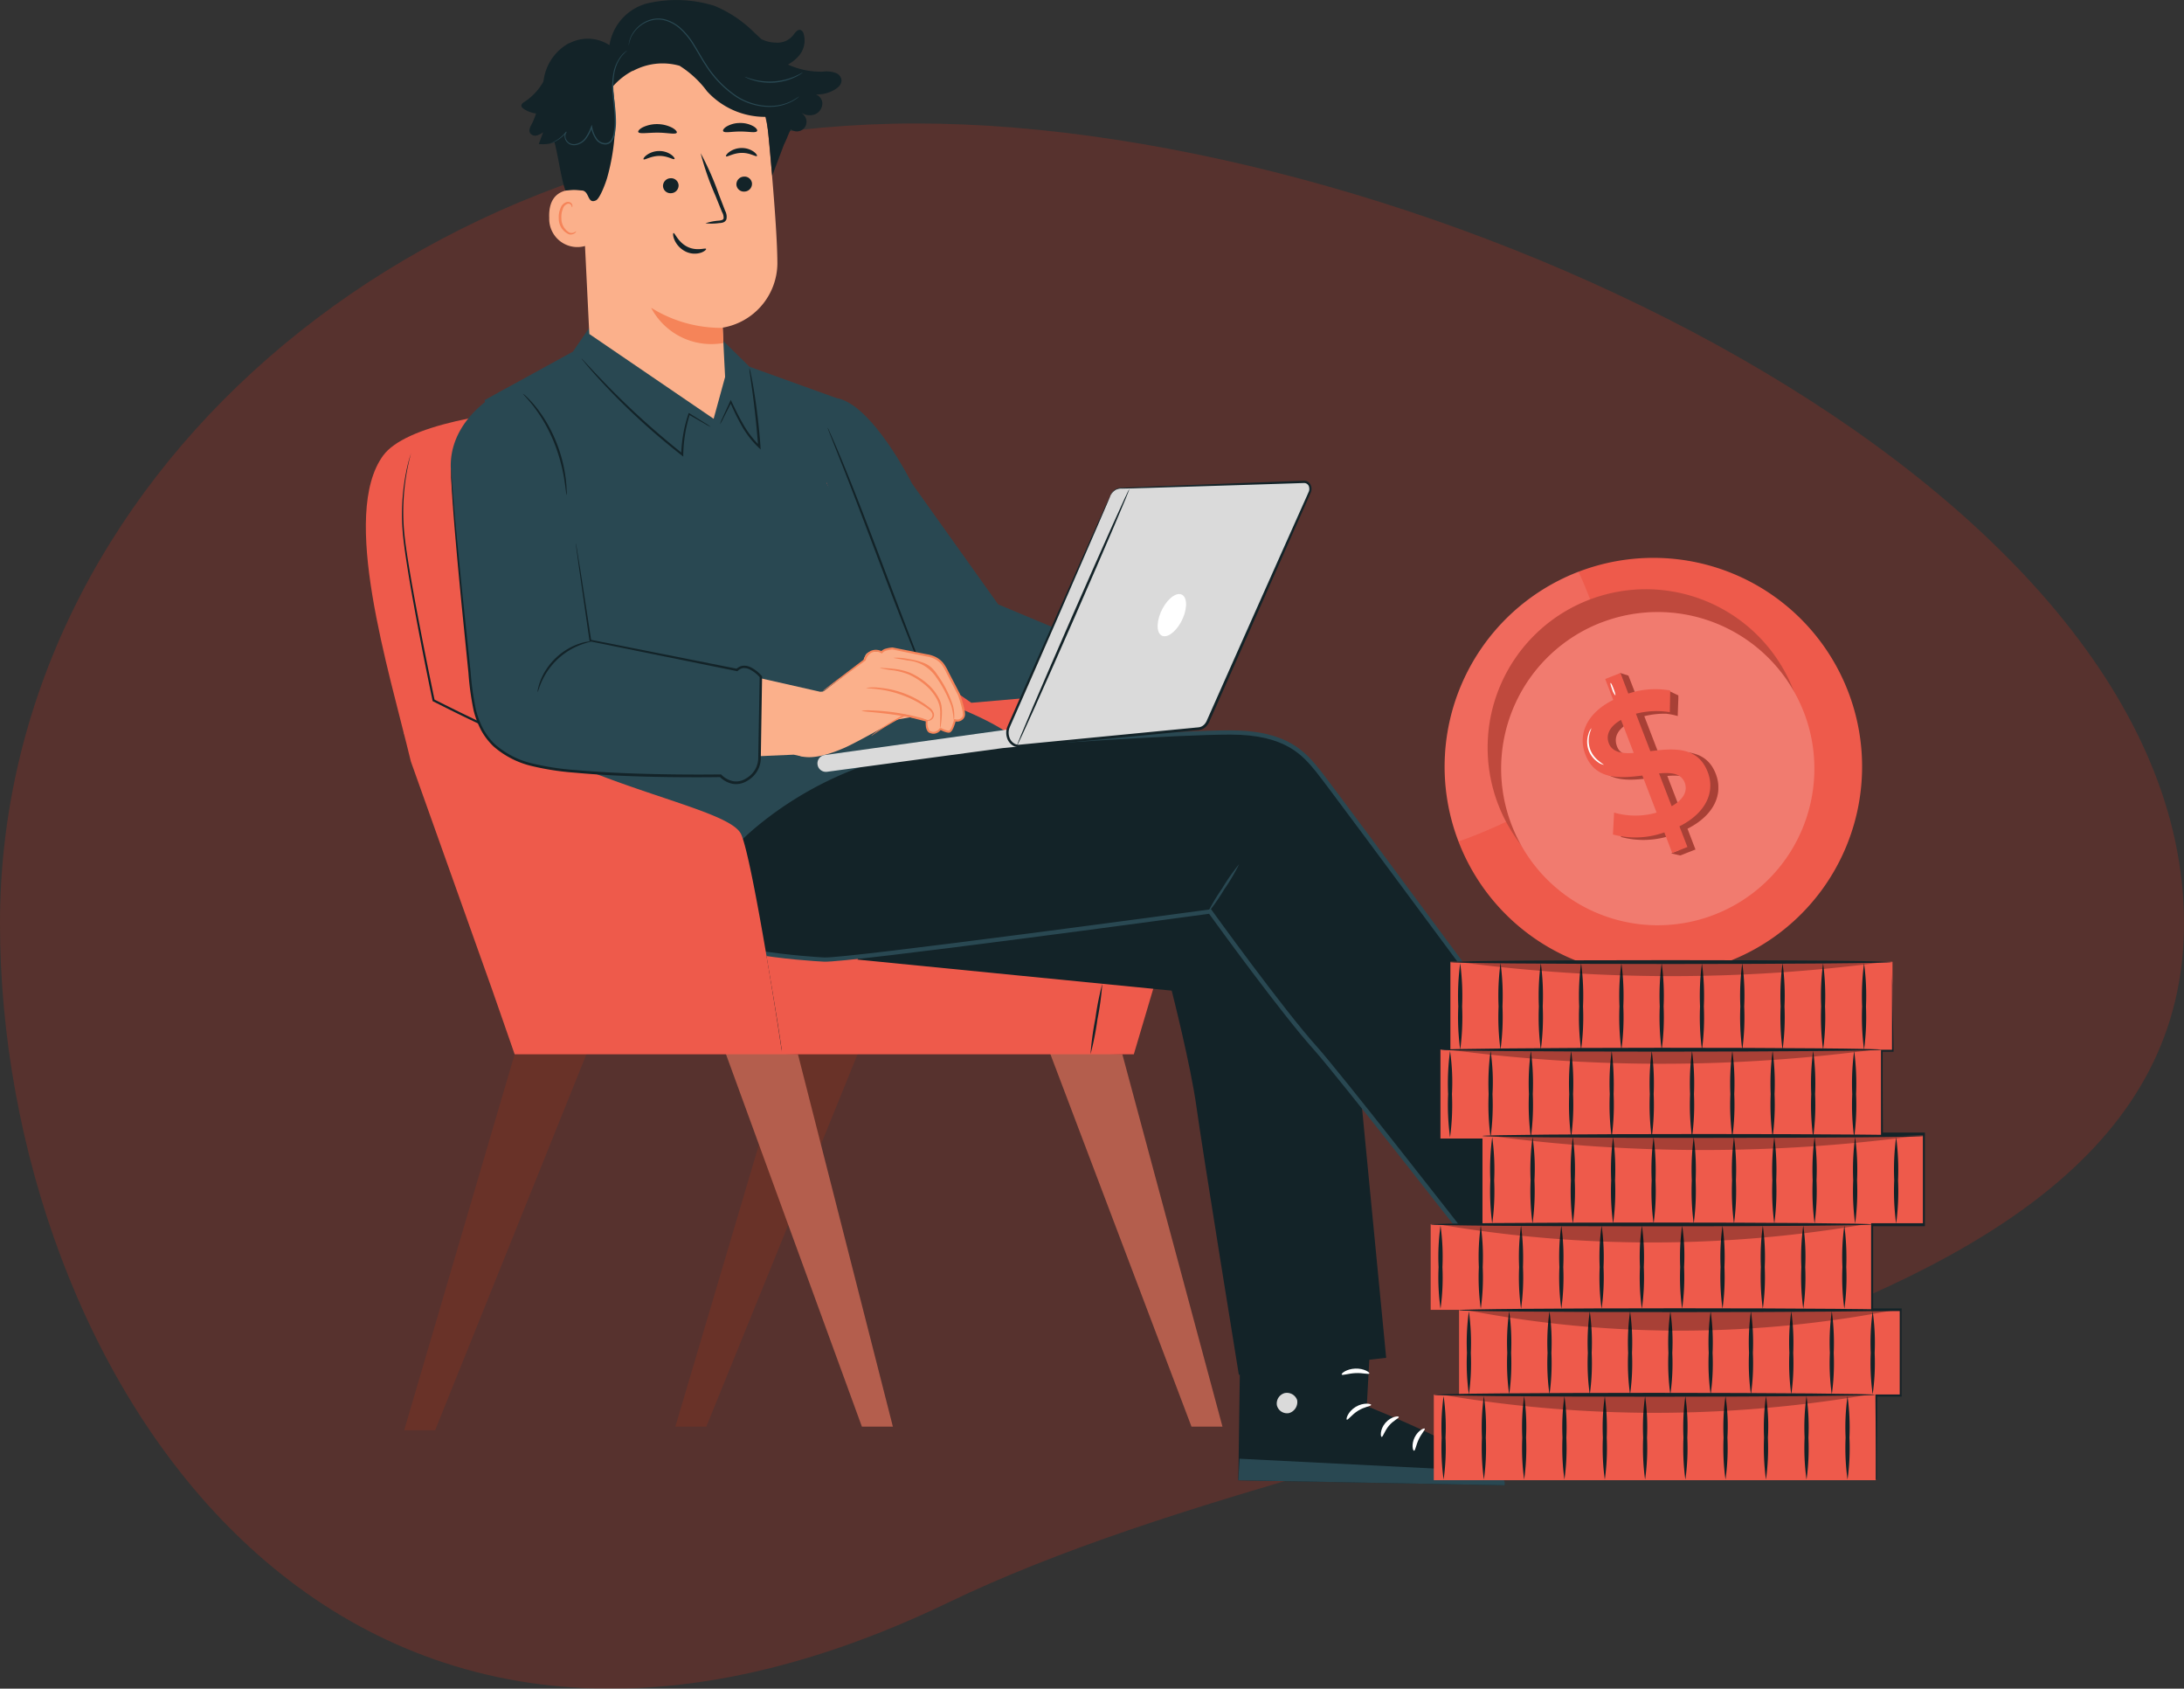 <svg xmlns="http://www.w3.org/2000/svg" xmlns:xlink="http://www.w3.org/1999/xlink" id="Vector_Smart_Object" data-name="Vector Smart Object" width="141" height="109" viewBox="0 0 141 109"><rect x="0" y="0" width="141" height="109" fill="#333333" stroke="none"/><defs><clipPath id="clip-path"><rect id="Rectangle_814" data-name="Rectangle 814" width="141" height="109" fill="none"></rect></clipPath><clipPath id="clip-path-3"><rect id="Rectangle_795" data-name="Rectangle 795" width="141" height="101.031" transform="translate(0 7.969)" fill="none"></rect></clipPath><clipPath id="clip-path-5"><rect id="Rectangle_797" data-name="Rectangle 797" width="10.789" height="17.414" transform="translate(93.27 36.9)" fill="none"></rect></clipPath><clipPath id="clip-path-6"><rect id="Rectangle_798" data-name="Rectangle 798" width="20.451" height="20.442" transform="translate(96.038 38.031)" fill="none"></rect></clipPath><clipPath id="clip-path-7"><rect id="Rectangle_799" data-name="Rectangle 799" width="20.229" height="20.22" transform="translate(96.911 39.5)" fill="none"></rect></clipPath><clipPath id="clip-path-8"><rect id="Rectangle_800" data-name="Rectangle 800" width="8.24" height="11.78" transform="translate(102.696 43.437)" fill="none"></rect></clipPath><clipPath id="clip-path-9"><rect id="Rectangle_802" data-name="Rectangle 802" width="27.626" height="0.92" transform="translate(94.094 62.087)" fill="none"></rect></clipPath><clipPath id="clip-path-10"><rect id="Rectangle_804" data-name="Rectangle 804" width="27.63" height="0.92" transform="translate(93.452 67.744)" fill="none"></rect></clipPath><clipPath id="clip-path-11"><rect id="Rectangle_806" data-name="Rectangle 806" width="27.63" height="0.92" transform="translate(96.162 73.311)" fill="none"></rect></clipPath><clipPath id="clip-path-12"><rect id="Rectangle_808" data-name="Rectangle 808" width="27.63" height="1.176" transform="translate(92.819 79.022)" fill="none"></rect></clipPath><clipPath id="clip-path-13"><rect id="Rectangle_810" data-name="Rectangle 810" width="27.626" height="1.332" transform="translate(94.654 84.559)" fill="none"></rect></clipPath><clipPath id="clip-path-14"><rect id="Rectangle_812" data-name="Rectangle 812" width="27.63" height="1.177" transform="translate(93.043 90.018)" fill="none"></rect></clipPath></defs><g id="Group_1031" data-name="Group 1031"><g id="Group_1030" data-name="Group 1030" clip-path="url(#clip-path)"><g id="Group_997" data-name="Group 997"><g id="Group_996" data-name="Group 996" clip-path="url(#clip-path)"><g id="Group_995" data-name="Group 995" opacity="0.2"><g id="Group_994" data-name="Group 994"><g id="Group_993" data-name="Group 993" clip-path="url(#clip-path-3)"><path id="Path_3456" data-name="Path 3456" d="M0,59.609C0,31.09,26.483,7.97,59.151,7.97S141,31.09,141,59.609,89.818,89.665,61.214,103.442C21.322,122.657,0,88.129,0,59.609" fill="#e82e17"></path></g></g></g></g></g><path id="Path_3457" data-name="Path 3457" d="M33.226,68.047,26.093,92.319h2l9.835-24.442Z" fill="#693228"></path><path id="Path_3458" data-name="Path 3458" d="M50.728,68.047,43.6,92.088h2l9.835-24.211Z" fill="#693228"></path><path id="Path_3459" data-name="Path 3459" d="M72.458,68.047l6.466,24.041h-2L67.75,67.877Z" fill="#b45e4d"></path><path id="Path_3460" data-name="Path 3460" d="M51.515,68.047l6.13,24.041h-2L46.807,67.877Z" fill="#b45e4d"></path><g id="Group_1029" data-name="Group 1029"><g id="Group_1028" data-name="Group 1028" clip-path="url(#clip-path)"><path id="Path_3461" data-name="Path 3461" d="M76.324,57.52s.558-7.318-.559-9.406-11.835-6.33-11.835-6.33S56.572,30.177,51.654,27.721,27.532,25.6,24.74,29.4s.335,13.727,1.787,19.754l5.248,14.731,1.451,4.166H73.2Z" fill="#ee5a4b"></path><path id="Path_3462" data-name="Path 3462" d="M26.538,29.277a.353.353,0,0,0-.031.076c-.017.051-.043.127-.072.229-.059.2-.138.5-.217.9a14.04,14.04,0,0,0-.248,3.412c.035.728.147,1.519.275,2.367s.284,1.756.458,2.711c.346,1.911.759,4.02,1.222,6.25l.007.034.03.015c.6.3,1.233.622,1.88.935a115.838,115.838,0,0,0,11.908,5c1.558.553,2.831.965,3.712,1.242l1.019.309.266.076a.458.458,0,0,0,.092.021.509.509,0,0,0-.088-.035l-.261-.09-1.01-.334c-.876-.293-2.143-.72-3.7-1.284A124.016,124.016,0,0,1,29.9,46.074c-.646-.312-1.279-.632-1.878-.932l.037.048c-.465-2.228-.883-4.335-1.237-6.244-.177-.954-.336-1.859-.471-2.706s-.25-1.634-.291-2.355a14.59,14.59,0,0,1,.2-3.4c.071-.395.142-.7.192-.9.025-.1.045-.173.059-.231a.379.379,0,0,0,.018-.08" fill="#132328"></path><path id="Path_3463" data-name="Path 3463" d="M71.164,63.5a18.8,18.8,0,0,0-.449,2.261,18.856,18.856,0,0,0-.31,2.285,18.861,18.861,0,0,0,.449-2.261,18.839,18.839,0,0,0,.31-2.285" fill="#132328"></path><path id="Path_3464" data-name="Path 3464" d="M50.471,67.877c.038-.007-.407-2.8-1-6.245s-1.1-6.228-1.136-6.221.407,2.8,1,6.245,1.1,6.227,1.136,6.22" fill="#132328"></path><path id="Path_3465" data-name="Path 3465" d="M98.617,69.879l5.494,6.95s8.913-3.248,10.053-2.062L101.066,85.9,92.06,75.421Z" fill="#132328"></path><path id="Path_3466" data-name="Path 3466" d="M99.578,79.7a.7.7,0,0,0,.149.924.675.675,0,0,0,.918-.14.74.74,0,0,0-.163-.978.7.7,0,0,0-.939.251" fill="#dadada"></path><path id="Path_3467" data-name="Path 3467" d="M101.065,85.9l-.866-1.092,12.883-10.265s.8-.242,1.082.225Z" fill="#294852"></path><path id="Path_3468" data-name="Path 3468" d="M104.267,76.583c.053.066-.243.367-.383.84s-.079.884-.159.909-.3-.426-.12-1,.626-.823.662-.753" fill="#fff"></path><path id="Path_3469" data-name="Path 3469" d="M106.124,75.983c.067.049-.117.394-.1.849s.194.794.127.846c-.051.061-.414-.276-.419-.842s.344-.912.4-.852" fill="#fff"></path><path id="Path_3470" data-name="Path 3470" d="M108.3,76.963c-.046.063-.407-.181-.541-.671s.047-.883.12-.853.046.375.162.776.317.688.259.748" fill="#fff"></path><path id="Path_3471" data-name="Path 3471" d="M102.839,75.137c.023.081-.346.242-.686.574s-.526.685-.606.658,0-.484.4-.87.877-.439.888-.362" fill="#fff"></path><path id="Path_3472" data-name="Path 3472" d="M86.677,58.069c0,.63,2.815,29.573,2.815,29.573l-9.512,1.1s-2.367-14.6-2.735-17.287-1.6-7.512-1.6-7.512L55.353,61.939s9.953-13.919,10.921-13.977,20.4,10.107,20.4,10.107" fill="#132328"></path><path id="Path_3473" data-name="Path 3473" d="M103.119,74.061S86.086,50.982,85.1,49.774s-2.116-2.493-5.668-2.493-13.161.682-13.161.682L61.2,45.651l-18.43,2.84s-.68,8.764.529,10.8,8.39,2.568,9.9,2.644,24.923-3.1,24.923-3.1,4.588,6.365,6.791,8.812c1.57,1.745,9.951,12.494,9.951,12.494Z" fill="#132328"></path><path id="Path_3474" data-name="Path 3474" d="M94.756,80.228c-.084-.107-8.4-10.766-9.945-12.487-2.062-2.291-6.256-8.072-6.752-8.758-1.751.237-23.394,3.178-24.867,3.091-.886-.044-8.7-.5-10.012-2.71-1.217-2.053-.576-10.524-.548-10.883l.008-.107,18.536-2.857.04-.006L66.3,47.824c.637-.045,9.726-.68,13.136-.68,3.707,0,4.853,1.41,5.774,2.544.974,1.2,17.85,24.062,18.02,24.293l.081.11-8.473,6.242ZM85,49.86c-.885-1.089-1.986-2.443-5.563-2.443-3.507,0-13.055.675-13.151.682l-.035,0-5.071-2.309L42.9,48.609c-.072,1.007-.584,8.757.518,10.616,1.261,2.127,9.443,2.56,9.791,2.577,1.485.074,24.664-3.068,24.9-3.1l.081-.011.048.067c.046.063,4.609,6.387,6.781,8.8,1.473,1.636,9.005,11.281,9.876,12.4l8.04-5.923C101.653,72.3,85.932,51.009,85,49.86" fill="#294852"></path><path id="Path_3475" data-name="Path 3475" d="M80,55.779a12.987,12.987,0,0,0-1.1,1.571A13.077,13.077,0,0,0,77.922,59a12.946,12.946,0,0,0,1.1-1.57A13.009,13.009,0,0,0,80,55.779" fill="#294852"></path><path id="Path_3476" data-name="Path 3476" d="M88.724,81.921l-.485,8.845s8.831,3.463,8.9,5.106l-17.191-.323.19-13.812Z" fill="#132328"></path><path id="Path_3477" data-name="Path 3477" d="M82.937,89.921a.7.7,0,0,0-.5.791.675.675,0,0,0,.781.5.74.74,0,0,0,.526-.841.7.7,0,0,0-.87-.433" fill="#dadada"></path><path id="Path_3478" data-name="Path 3478" d="M79.949,95.548l.074-1.391,16.455.83s.759.347.662.885Z" fill="#294852"></path><path id="Path_3479" data-name="Path 3479" d="M88.519,90.684c0,.084-.425.114-.843.376s-.645.611-.722.576c-.077-.018.058-.517.57-.826s1.015-.2,1-.126" fill="#fff"></path><path id="Path_3480" data-name="Path 3480" d="M90.308,91.463c.018.082-.349.217-.64.567s-.381.724-.465.718c-.079.012-.128-.481.243-.909s.862-.456.862-.376" fill="#fff"></path><path id="Path_3481" data-name="Path 3481" d="M91.292,93.64c-.077.016-.186-.405.038-.86s.62-.631.654-.56-.213.311-.391.688-.218.726-.3.732" fill="#fff"></path><path id="Path_3482" data-name="Path 3482" d="M88.406,88.655c-.037.076-.419-.047-.894-.024s-.848.166-.891.093.319-.364.879-.385.949.251.906.316" fill="#fff"></path><path id="Path_3483" data-name="Path 3483" d="M53.985,25.689l-.6,5.519,6.931,13.9s4.1,1.364,5.55,2.856l-3.32.145a23.022,23.022,0,0,0-13.175,4.83c-1.64,1.279-2.963,2.662-3.207,3.919-.723,3.7-1.827,3.133-1.827,3.133l-4.2-5.405-2.944-5.849L31.286,25.828l5.7-3.13,1.28-1.862L46.7,22.01l1.681,1.659Z" fill="#294852"></path><path id="Path_3484" data-name="Path 3484" d="M67.986,40.494l-3.541-1.482-5.564-7.8s-2.58-5.158-4.895-5.521-.6,5.519-.6,5.519l3.568,10.127,5.754,4.026,3.969-.345,2.569-2.187Z" fill="#294852"></path><path id="Path_3485" data-name="Path 3485" d="M53.432,27.609a1,1,0,0,0,.06.182c.051.13.117.3.2.51l.742,1.873c.625,1.582,1.458,3.779,2.375,6.208s1.766,4.622,2.414,6.2c.324.787.592,1.422.784,1.857l.224.5a1.042,1.042,0,0,0,.087.171.979.979,0,0,0-.06-.182c-.051-.13-.117-.3-.2-.511l-.742-1.873c-.625-1.582-1.458-3.78-2.375-6.209s-1.765-4.621-2.414-6.2c-.324-.787-.592-1.421-.784-1.857l-.224-.5a1.009,1.009,0,0,0-.087-.171" fill="#132328"></path><path id="Path_3486" data-name="Path 3486" d="M46.483,27.38a2.506,2.506,0,0,0,.212-.375c.137-.272.315-.623.53-1.046h-.093c.185.409.4.894.689,1.409a6.111,6.111,0,0,0,1.156,1.523l.132.123-.013-.18,0-.028c-.1-1.405-.269-2.671-.418-3.582-.074-.455-.143-.823-.2-1.075a2.036,2.036,0,0,0-.1-.389,2.424,2.424,0,0,0,.042.4c.039.281.09.644.151,1.081.123.912.273,2.176.375,3.577l0,.028.119-.057A6.217,6.217,0,0,1,47.935,27.3c-.289-.505-.513-.984-.709-1.388l-.048-.1-.046.1-.488,1.067a2.3,2.3,0,0,0-.161.4" fill="#132328"></path><path id="Path_3487" data-name="Path 3487" d="M37.535,23.128a.447.447,0,0,0,.078.111l.246.3c.218.257.537.626.946,1.068a43.37,43.37,0,0,0,3.38,3.279c.631.549,1.25,1.056,1.827,1.506l.1.082,0-.132a9.247,9.247,0,0,1,.424-2.606l-.068.025,1.035.594a2.773,2.773,0,0,0,.382.2,2.737,2.737,0,0,0-.356-.242l-1.014-.631-.049-.03-.019.056a8.879,8.879,0,0,0-.468,2.632l.107-.051c-.572-.453-1.187-.962-1.816-1.509-1.385-1.2-2.568-2.372-3.4-3.241-.418-.433-.748-.79-.978-1.036l-.266-.283a.546.546,0,0,0-.1-.092" fill="#132328"></path><path id="Path_3488" data-name="Path 3488" d="M38.046,21.559,37.473,9.85c-.364-3.665,1.466-6.934,5.143-7.2l.341,0A6.587,6.587,0,0,1,49.6,8.619c.3,3.179.587,6.7.588,8.4a4.244,4.244,0,0,1-3.528,4.13c-.008,0,.1,2.147.153,3.183l-.74,2.7Z" fill="#fbb08b"></path><path id="Path_3489" data-name="Path 3489" d="M46.657,21.163a8.543,8.543,0,0,1-4.622-1.3A4.391,4.391,0,0,0,46.7,22.141Z" fill="#f58459"></path><path id="Path_3490" data-name="Path 3490" d="M48.549,11.849a.5.5,0,0,1-.48.516.483.483,0,0,1-.526-.448.5.5,0,0,1,.48-.516.483.483,0,0,1,.527.448" fill="#132328"></path><path id="Path_3491" data-name="Path 3491" d="M48.865,10.069c-.062.067-.448-.212-.991-.2s-.938.286-1,.22c-.029-.029.033-.148.205-.277a1.385,1.385,0,0,1,.8-.258,1.33,1.33,0,0,1,.79.244c.169.126.227.244.2.274" fill="#132328"></path><path id="Path_3492" data-name="Path 3492" d="M43.81,11.954a.5.5,0,0,1-.48.516.483.483,0,0,1-.526-.448.5.5,0,0,1,.48-.516.483.483,0,0,1,.527.448" fill="#132328"></path><path id="Path_3493" data-name="Path 3493" d="M43.54,10.264c-.062.067-.449-.211-.991-.2s-.938.285-1,.219c-.029-.029.032-.148.205-.277a1.385,1.385,0,0,1,.8-.258,1.335,1.335,0,0,1,.791.244c.168.126.227.244.2.274" fill="#132328"></path><path id="Path_3494" data-name="Path 3494" d="M45.544,14.412a3.6,3.6,0,0,1,.88-.171c.139-.016.27-.045.292-.14a.707.707,0,0,0-.1-.41l-.424-1.051a18.1,18.1,0,0,1-.958-2.751,18.113,18.113,0,0,1,1.177,2.667l.407,1.057a.8.8,0,0,1,.079.544.347.347,0,0,1-.225.206.92.92,0,0,1-.236.036,3.565,3.565,0,0,1-.894.013" fill="#132328"></path><path id="Path_3495" data-name="Path 3495" d="M43.694,8.562c-.073.14-.6,0-1.244,0s-1.176.1-1.243-.041c-.029-.068.078-.194.3-.309a2.16,2.16,0,0,1,1.894.035c.22.124.322.254.291.32" fill="#132328"></path><path id="Path_3496" data-name="Path 3496" d="M48.869,8.471c-.109.126-.556.011-1.087.02-.532-.007-.98.11-1.087-.016-.048-.061.02-.187.214-.309a1.706,1.706,0,0,1,.878-.227,1.681,1.681,0,0,1,.874.224c.192.121.257.247.209.308" fill="#132328"></path><path id="Path_3497" data-name="Path 3497" d="M37.789,12.342c-.06-.025-2.439-.686-2.331,1.729a1.819,1.819,0,0,0,2.514,1.739c0-.07-.183-3.468-.183-3.468" fill="#fbb08b"></path><path id="Path_3498" data-name="Path 3498" d="M37.192,14.928c-.011-.007-.041.031-.11.067a.422.422,0,0,1-.314.021,1.042,1.042,0,0,1-.524-.913,1.393,1.393,0,0,1,.09-.608.486.486,0,0,1,.3-.337.214.214,0,0,1,.254.1c.035.066.022.115.035.118s.05-.043.026-.142a.265.265,0,0,0-.1-.147.317.317,0,0,0-.236-.051.592.592,0,0,0-.422.394,1.433,1.433,0,0,0-.116.68,1.092,1.092,0,0,0,.661,1.015.449.449,0,0,0,.382-.081c.072-.063.082-.117.074-.121" fill="#f58459"></path><path id="Path_3499" data-name="Path 3499" d="M54.3,5.057a.575.575,0,0,0-.283-.323,1.769,1.769,0,0,0-.91-.108,5.1,5.1,0,0,1-2.236-.46,2.53,2.53,0,0,0,.631-.484,1.517,1.517,0,0,0,.372-1.527.337.337,0,0,0-.2-.223c-.159-.041-.29.118-.394.245a1.308,1.308,0,0,1-1.207.574,2.153,2.153,0,0,1-.931-.232l-.032-.032c-.131-.124-.259-.243-.385-.358h0A7.987,7.987,0,0,0,46.148.386a8.221,8.221,0,0,0-4.4-.157,3.322,3.322,0,0,0-2.4,2.688,2.555,2.555,0,0,0-2.576-.131l-.021-.008a3.209,3.209,0,0,0-1.646,2.35c-.013.053-.024.106-.036.159a3.717,3.717,0,0,1-1.206,1.284c-.089.056-.189.125-.2.229s.084.185.172.242a1.868,1.868,0,0,0,.771.283A4.322,4.322,0,0,1,34.333,8c-.1.183-.214.4-.114.585a.4.4,0,0,0,.421.162,1.147,1.147,0,0,0,.427-.216l-.281.763A2.226,2.226,0,0,0,35.8,9.18c.237.884.457,2.529.713,3.124a3.672,3.672,0,0,1,1.123,0c.424.121.3.868.832.634.273-.119.653-1.187.734-1.474A13.8,13.8,0,0,0,39.55,5.6a4.451,4.451,0,0,1,1.327-1.047l-.04.04a4.025,4.025,0,0,1,3.035-.348,6.535,6.535,0,0,1,1.772,1.643,5.064,5.064,0,0,0,3.811,1.655c.184,1.061.3,2.8.4,3.8l.764-2.028V9.32c.063-.12.115-.24.165-.36l.018-.037v0a6.309,6.309,0,0,1,.256-.578l.01.008a.622.622,0,0,0,.874-.87,1.4,1.4,0,0,0-.314-.289.985.985,0,0,0,.948.2.772.772,0,0,0,.513-.787.655.655,0,0,0-.414-.51,2.221,2.221,0,0,0,1.25-.333c.243-.153.477-.4.379-.706" fill="#132328"></path><path id="Path_3500" data-name="Path 3500" d="M40.485,3.276a3.024,3.024,0,0,0-.341.34,2.533,2.533,0,0,0-.493,1.2,4.479,4.479,0,0,0-.052.9c.013.326.054.673.095,1.04a9.32,9.32,0,0,1,.076,1.158,4.079,4.079,0,0,1-.054.615,1.279,1.279,0,0,1-.224.6A.533.533,0,0,1,39,9.321a.793.793,0,0,1-.46-.234,1.829,1.829,0,0,1-.38-.884l.074.005a2.973,2.973,0,0,1-.4.759,1.055,1.055,0,0,1-.672.4.675.675,0,0,1-.368-.048.583.583,0,0,1-.258-.233.6.6,0,0,1-.089-.31.438.438,0,0,1,.1-.28l.039.032a2.3,2.3,0,0,1-.735.6,2.109,2.109,0,0,1-.232.1.336.336,0,0,1-.084.024.431.431,0,0,1,.079-.037c.052-.024.128-.059.224-.112a2.356,2.356,0,0,0,.708-.61l.039.032a.452.452,0,0,0,0,.526.526.526,0,0,0,.233.206.61.61,0,0,0,.333.04.985.985,0,0,0,.623-.383,2.919,2.919,0,0,0,.383-.743l.046-.115.029.121a1.774,1.774,0,0,0,.361.845.712.712,0,0,0,.412.21.451.451,0,0,0,.418-.16,1.209,1.209,0,0,0,.206-.565,4.043,4.043,0,0,0,.054-.6,9.4,9.4,0,0,0-.071-1.149c-.038-.366-.077-.715-.087-1.045a4.431,4.431,0,0,1,.062-.915,2.5,2.5,0,0,1,.526-1.208,1.43,1.43,0,0,1,.366-.319" fill="#294852"></path><path id="Path_3501" data-name="Path 3501" d="M51.575,6.246a.138.138,0,0,1-.027.026l-.085.068a1.144,1.144,0,0,1-.146.1,1.8,1.8,0,0,1-.21.123,3.141,3.141,0,0,1-1.5.337,4.019,4.019,0,0,1-2.168-.7,6.949,6.949,0,0,1-1.925-2.034c-.276-.417-.5-.847-.753-1.242a4.685,4.685,0,0,0-.837-1.042,2.414,2.414,0,0,0-1.046-.575,1.721,1.721,0,0,0-.54-.039,1.908,1.908,0,0,0-.488.116,2.047,2.047,0,0,0-1.1,1.01,2.438,2.438,0,0,0-.16.538.123.123,0,0,1,0-.037c0-.03.007-.065.012-.109a1.763,1.763,0,0,1,.117-.405,2.025,2.025,0,0,1,.373-.553,2.071,2.071,0,0,1,.73-.5,1.93,1.93,0,0,1,.5-.125,1.8,1.8,0,0,1,.562.035,2.481,2.481,0,0,1,1.081.585,4.728,4.728,0,0,1,.855,1.056c.252.4.48.827.753,1.241a6.946,6.946,0,0,0,1.9,2.015,3.991,3.991,0,0,0,2.127.7,3.189,3.189,0,0,0,1.486-.308,4.953,4.953,0,0,0,.483-.29" fill="#294852"></path><path id="Path_3502" data-name="Path 3502" d="M51.83,4.678a.567.567,0,0,1-.123.094,2.806,2.806,0,0,1-.368.207,3.657,3.657,0,0,1-.586.22A4.151,4.151,0,0,1,50,5.333a4.21,4.21,0,0,1-.767-.019,3.746,3.746,0,0,1-.613-.131,2.788,2.788,0,0,1-.394-.15.526.526,0,0,1-.136-.074c.006-.014.206.078.546.168a4.177,4.177,0,0,0,.606.112,4.626,4.626,0,0,0,.753.012,4.578,4.578,0,0,0,.742-.124,4.134,4.134,0,0,0,.582-.2c.322-.14.506-.26.515-.247" fill="#294852"></path><path id="Path_3503" data-name="Path 3503" d="M45.583,16.065c-.033-.085-.591.165-1.2-.133s-.819-.92-.9-.889c-.038.009-.048.182.058.436a1.527,1.527,0,0,0,.719.756,1.329,1.329,0,0,0,.992.076c.243-.084.353-.209.333-.245" fill="#132328"></path><path id="Path_3504" data-name="Path 3504" d="M50.471,67.877c0-.171-1.894-12.466-2.626-14.033-.58-1.242-5.227-2.212-10.2-4.22a38.006,38.006,0,0,0-11.573-2.311l7.866,18.148Z" fill="#ee5a4b"></path><path id="Path_3505" data-name="Path 3505" d="M45.8,43.033l7.146,1.618s1.761-.115,2.018-.109a35.092,35.092,0,0,1,4.028,1.069,8.235,8.235,0,0,0,1.3.427l-4.5.771-3.892,2.043-.656-.139L45,48.979Z" fill="#fbb08b"></path><path id="Path_3506" data-name="Path 3506" d="M60.711,47.046a.529.529,0,0,1-.534.253.58.58,0,0,1-.13-.038c-.294-.123-.214-.735-.214-.735l-1.428-.359s-2.917,1.674-3.88,2.1c-3.786,1.659-3.69-.6-3.69-.6l2.123-2.881,2.87-2.182s-.176.129.046-.306,1.045-.193,1.045-.193c.15-.212.7-.245.7-.245l2.315.468a1.608,1.608,0,0,1,1.109.835l.855,1.648a4.435,4.435,0,0,1,.32,1.425.47.47,0,0,1-.571.261s-.178.73-.374.74a1.607,1.607,0,0,1-.567-.188" fill="#fbb08b"></path><path id="Path_3507" data-name="Path 3507" d="M55.924,44.407c0,.025.314.023.811.087a7.111,7.111,0,0,1,1.877.519,6.845,6.845,0,0,1,.948.5c.269.183.552.339.625.552a.285.285,0,0,1-.049.276.4.4,0,0,1-.189.134.624.624,0,0,1-.208.013c-.006,0,.067.071.222.044A.44.44,0,0,0,60.2,46.4a.375.375,0,0,0,.086-.361.745.745,0,0,0-.263-.353c-.12-.095-.246-.191-.388-.284a6.147,6.147,0,0,0-2.889-1.012,2.689,2.689,0,0,0-.822.018" fill="#f58459"></path><path id="Path_3508" data-name="Path 3508" d="M55.633,45.883c0,.045.954.085,2.117.253s2.092.391,2.1.348a2.347,2.347,0,0,0-.6-.2,13.741,13.741,0,0,0-3-.427,2.338,2.338,0,0,0-.628.025" fill="#f58459"></path><path id="Path_3509" data-name="Path 3509" d="M60.7,46.985a1.086,1.086,0,0,0,.05-.247,5.636,5.636,0,0,0,.06-.684,3.026,3.026,0,0,0-.025-.48,1.472,1.472,0,0,0-.186-.528,3.216,3.216,0,0,0-.8-.971,4.422,4.422,0,0,0-1.07-.66,4.041,4.041,0,0,0-1-.239c-.288-.035-.522-.048-.683-.056a.833.833,0,0,0-.252,0,7.694,7.694,0,0,0,.919.156,4.381,4.381,0,0,1,.96.262,4.605,4.605,0,0,1,1.027.648,3.213,3.213,0,0,1,.775.924,1.779,1.779,0,0,1,.225.94c.008.571-.037.929,0,.931" fill="#f58459"></path><path id="Path_3510" data-name="Path 3510" d="M57.687,42.459c0,.022.347.061.9.173A2.433,2.433,0,0,1,60.4,43.655a7.971,7.971,0,0,1,1.024,1.934,4.742,4.742,0,0,1,.147.893.646.646,0,0,0,.035-.247,2.334,2.334,0,0,0-.079-.675,6.976,6.976,0,0,0-1-1.989,2.56,2.56,0,0,0-.415-.5,1.666,1.666,0,0,0-.528-.3,5.035,5.035,0,0,0-.978-.242,3.572,3.572,0,0,0-.919-.069" fill="#f58459"></path><path id="Path_3511" data-name="Path 3511" d="M56.235,47.512a.835.835,0,0,0,.148-.094l.418-.281a16.343,16.343,0,0,1,1.626-.927l-.034,0,1.425.369-.045-.065a1.648,1.648,0,0,0,0,.356.66.66,0,0,0,.135.362.362.362,0,0,0,.184.1.511.511,0,0,0,.2.029.591.591,0,0,0,.377-.169.549.549,0,0,0,.07-.08l.015-.022.007-.011,0-.005h0l-.087.024h0l.045.023q.088.044.181.082a1.6,1.6,0,0,0,.194.066.649.649,0,0,0,.107.021.245.245,0,0,0,.136-.014.435.435,0,0,0,.158-.179,1.562,1.562,0,0,0,.089-.193,3.5,3.5,0,0,0,.128-.4l-.09.051a.551.551,0,0,0,.555-.139.444.444,0,0,0,.125-.283,1.3,1.3,0,0,0-.027-.284,7.8,7.8,0,0,0-.311-1.075v0l0,0-.456-.879-.289-.557a2.912,2.912,0,0,0-.323-.544,1.572,1.572,0,0,0-.5-.393,2.048,2.048,0,0,0-.586-.175l-2.182-.434-.009,0h-.008a2.048,2.048,0,0,0-.395.068.662.662,0,0,0-.356.206l.083-.018a.811.811,0,0,0-.754-.022.945.945,0,0,0-.422.56l.02-.029L53.82,44.05l-.534.414a1.312,1.312,0,0,0-.179.153,1.346,1.346,0,0,0,.2-.128l.551-.39,2.007-1.455.013-.01.007-.019a.84.84,0,0,1,.371-.486.691.691,0,0,1,.636.026l.049.026.034-.044a.555.555,0,0,1,.288-.154,1.924,1.924,0,0,1,.368-.061h-.017l2.18.447a1.9,1.9,0,0,1,.548.163,1.427,1.427,0,0,1,.447.357,2.772,2.772,0,0,1,.3.517l.289.558c.157.3.311.6.457.879l0-.009a7.748,7.748,0,0,1,.306,1.05,1.18,1.18,0,0,1,.026.251.3.3,0,0,1-.085.192.41.41,0,0,1-.408.1l-.071-.018-.018.07a3.513,3.513,0,0,1-.12.384.712.712,0,0,1-.178.3.143.143,0,0,1-.059,0,.6.6,0,0,1-.088-.016,1.519,1.519,0,0,1-.178-.06c-.059-.023-.116-.049-.172-.076l-.042-.021,0,0h0c.078-.022-.108.029-.089.024h0l0,0-.006.009-.012.018a.483.483,0,0,1-.347.2.371.371,0,0,1-.158-.023A.233.233,0,0,1,60,47.15a.908.908,0,0,1-.107-.618l0-.054-.048-.012-1.43-.35-.018,0-.016.009a13.959,13.959,0,0,0-1.613.971c-.18.128-.316.231-.4.3a.85.85,0,0,0-.131.117" fill="#f58459"></path><path id="Path_3512" data-name="Path 3512" d="M47.578,43.246l-9.464-1.9-1.566-7.435L33.291,24.8c-2.24.922-4.32,2.909-4.184,5.484.2,3.817,1.1,12.009,1.305,14.12.271,2.754,1.24,4.667,5.259,5.228a91.662,91.662,0,0,0,10.844.449,1.369,1.369,0,0,0,1.518.34,1.625,1.625,0,0,0,1-1.546l.085-5.186s-.9-1.075-1.541-.438" fill="#294852"></path><path id="Path_3513" data-name="Path 3513" d="M33.769,25.417c-.017.018.28.3.681.816a10.5,10.5,0,0,1,.643.952,10.8,10.8,0,0,1,.629,1.256,11.2,11.2,0,0,1,.7,2.455c.107.647.129,1.054.157,1.053a1.1,1.1,0,0,0,.005-.287,7.823,7.823,0,0,0-.063-.78A9.48,9.48,0,0,0,35.2,27.118a8.83,8.83,0,0,0-.677-.946,6.87,6.87,0,0,0-.536-.572,1.12,1.12,0,0,0-.223-.182" fill="#132328"></path><path id="Path_3514" data-name="Path 3514" d="M34.707,44.671c.026.005.085-.272.267-.683a4.508,4.508,0,0,1,2.483-2.355c.421-.161.7-.206.7-.231a.543.543,0,0,0-.2.011,2.877,2.877,0,0,0-.53.126,3.919,3.919,0,0,0-.741.33,4.221,4.221,0,0,0-1.432,1.358,3.909,3.909,0,0,0-.368.722,2.823,2.823,0,0,0-.153.523.546.546,0,0,0-.022.2" fill="#132328"></path><path id="Path_3515" data-name="Path 3515" d="M52.784,49.375h0a.546.546,0,0,0,.61.442l11.336-1.529,9.71-.964.15-.842-9.252.567L53.246,48.736a.545.545,0,0,0-.462.639" fill="#dadada"></path><path id="Path_3516" data-name="Path 3516" d="M71.695,31.977,65.126,46.895a.85.85,0,0,0,.687,1.253l11.564-1.115a.742.742,0,0,0,.607-.47L84.559,31.77a.462.462,0,0,0-.336-.669l-11.861.409a.728.728,0,0,0-.667.466" fill="#dadada"></path><path id="Path_3517" data-name="Path 3517" d="M71.695,31.977a.594.594,0,0,1,.068-.141.75.75,0,0,1,.347-.3.885.885,0,0,1,.337-.052l.405-.018,1.012-.043,6.45-.25,2.137-.079,1.137-.042.585-.021a.427.427,0,0,1,.321.107.542.542,0,0,1,.165.295.592.592,0,0,1-.026.336l-.123.282-.249.563-.51,1.153-1.065,2.406L80.4,41.341l-1.213,2.732-.621,1.4-.313.706-.158.354a1.088,1.088,0,0,1-.221.355.79.79,0,0,1-.373.217c-.152.029-.266.03-.4.046l-.769.074-1.523.146-2.977.286L66.2,48.19l-.335.032a.743.743,0,0,1-.364-.044.866.866,0,0,1-.476-.522,1.065,1.065,0,0,1-.009-.691c.082-.216.173-.4.258-.6l1-2.27,1.805-4.073,2.625-5.893.722-1.6.192-.414c.044-.093.071-.139.071-.139s-.016.051-.054.146l-.176.421-.692,1.612L68.2,40.071c-.546,1.248-1.144,2.615-1.786,4.082q-.482,1.1-1,2.274c-.082.193-.18.4-.251.585a.913.913,0,0,0,.009.591.712.712,0,0,0,.388.429.572.572,0,0,0,.293.033l.335-.032,5.627-.547,2.977-.289,1.523-.147.769-.074c.123-.015.27-.021.372-.041a.622.622,0,0,0,.291-.17.9.9,0,0,0,.186-.3l.158-.354.314-.706.621-1.4,1.215-2.73,2.3-5.162,1.073-2.4.514-1.151L84.379,32l.121-.275a.446.446,0,0,0,.021-.256.33.33,0,0,0-.347-.292l-.585.019-1.137.037-2.137.068-6.451.2-1.012.027-.405.01a.862.862,0,0,0-.325.041.76.76,0,0,0-.345.275c-.058.084-.079.133-.082.131" fill="#132328"></path><path id="Path_3518" data-name="Path 3518" d="M72.906,31.576c.041.024-1.547,3.744-3.546,8.308s-3.652,8.243-3.693,8.219,1.547-3.743,3.546-8.308,3.652-8.242,3.693-8.218" fill="#132328"></path><path id="Path_3519" data-name="Path 3519" d="M75.066,39.26c-.389.711-.44,1.487-.115,1.734s.905-.13,1.294-.84.44-1.487.115-1.734-.905.129-1.294.84" fill="#fff"></path><path id="Path_3520" data-name="Path 3520" d="M37.181,35.084a.582.582,0,0,1,.023.106c.013.078.031.182.054.315.046.287.112.7.2,1.226.167,1.08.408,2.643.711,4.607l-.042-.044,9.468,1.876-.068.021a.8.8,0,0,1,.419-.218.946.946,0,0,1,.476.078,2.252,2.252,0,0,1,.759.58l.019.021v.031c-.026,1.642-.053,3.382-.081,5.187v-.009a1.694,1.694,0,0,1-.218.888,1.759,1.759,0,0,1-.663.653,1.353,1.353,0,0,1-.933.193,1.633,1.633,0,0,1-.85-.464l.064.027c-1.066.015-2.193.013-3.336,0-2.068-.031-4.088-.1-6.033-.28a17.419,17.419,0,0,1-2.846-.439,5.743,5.743,0,0,1-2.452-1.27,4.269,4.269,0,0,1-.811-1.073,5.877,5.877,0,0,1-.46-1.222,18.011,18.011,0,0,1-.339-2.452c-.159-1.583-.307-3.059-.442-4.406-.263-2.695-.454-4.877-.563-6.388-.055-.755-.09-1.342-.11-1.74-.008-.193-.014-.344-.018-.453s0-.155,0-.155.009.052.018.154.021.259.036.452l.142,1.737c.13,1.508.339,3.688.618,6.381.142,1.347.3,2.822.463,4.4a18.02,18.02,0,0,0,.344,2.43,5.73,5.73,0,0,0,.45,1.186,4.091,4.091,0,0,0,.783,1.03,5.588,5.588,0,0,0,2.385,1.227,17.418,17.418,0,0,0,2.819.43c1.938.172,3.954.245,6.019.275,1.141.016,2.268.019,3.331.005h.036l.028.028a1.469,1.469,0,0,0,.754.411,1.174,1.174,0,0,0,.819-.172,1.594,1.594,0,0,0,.6-.589,1.543,1.543,0,0,0,.2-.79v-.009h0c.032-1.8.062-3.544.091-5.186l.018.052a2.1,2.1,0,0,0-.7-.539.8.8,0,0,0-.394-.069.65.65,0,0,0-.333.173l-.032.029-.037-.008L38.1,41.4l-.037-.008-.005-.036c-.283-1.968-.507-3.533-.663-4.614-.073-.531-.129-.943-.169-1.231-.017-.134-.031-.239-.04-.317a.629.629,0,0,1-.009-.109" fill="#132328"></path><path id="Path_3521" data-name="Path 3521" d="M104.416,36.211a13.477,13.477,0,1,1-10.95,15.6,13.482,13.482,0,0,1,10.95-15.6" fill="#ee5a4b"></path><g id="Group_1000" data-name="Group 1000" opacity="0.1"><g id="Group_999" data-name="Group 999"><g id="Group_998" data-name="Group 998" clip-path="url(#clip-path-5)"><path id="Path_3522" data-name="Path 3522" d="M101.906,36.9a13.467,13.467,0,0,0-7.733,17.409l0,0s9-3,9.753-7.38S101.906,36.9,101.906,36.9" fill="#fff"></path></g></g></g><path id="Path_3523" data-name="Path 3523" d="M102.573,38.723a10.219,10.219,0,1,1-5.843,13.218,10.224,10.224,0,0,1,5.843-13.218" fill="#ee5a4b"></path><g id="Group_1003" data-name="Group 1003" opacity="0.2"><g id="Group_1002" data-name="Group 1002"><g id="Group_1001" data-name="Group 1001" clip-path="url(#clip-path-6)"><path id="Path_3524" data-name="Path 3524" d="M102.573,38.723a10.219,10.219,0,1,1-5.843,13.218,10.224,10.224,0,0,1,5.843-13.218" fill="#040504"></path></g></g></g><path id="Path_3525" data-name="Path 3525" d="M116.459,45.972a10.111,10.111,0,1,1-13.074-5.792l.009,0a10.114,10.114,0,0,1,13.065,5.8" fill="#ee5a4b"></path><g id="Group_1006" data-name="Group 1006" opacity="0.2"><g id="Group_1005" data-name="Group 1005"><g id="Group_1004" data-name="Group 1004" clip-path="url(#clip-path-7)"><path id="Path_3526" data-name="Path 3526" d="M116.459,45.972a10.111,10.111,0,1,1-13.074-5.792l.009,0a10.114,10.114,0,0,1,13.065,5.8" fill="#fff"></path></g></g></g><path id="Path_3527" data-name="Path 3527" d="M107.082,48.638l-.927-2.411a5.386,5.386,0,0,1,1.414-.159,4.44,4.44,0,0,1,.746.151V46.13l.038-1.012v-.232l-.6-.286-.174.17a4.879,4.879,0,0,0-1.933.17l-.514-1.329-.541-.174.128.333-.564.22.518,1.353c-1.8.9-2.273,2.318-1.805,3.52.642,1.662,2.231,1.546,3.684,1.356l.92,2.392a4.9,4.9,0,0,1-2.744,0l-.074,1.414a5.591,5.591,0,0,0,3.313-.131l.386,1-.464.189.588.135.982-.386-.514-1.341c1.805-.912,2.3-2.319,1.828-3.532-.626-1.646-2.234-1.507-3.688-1.321m-1.074.128c-.773.062-1.388,0-1.612-.576s0-1.1.792-1.546Zm2.447,3.438-.816-2.117c.8-.073,1.43,0,1.654.583.2.518-.015,1.067-.839,1.534" fill="#ee5a4b"></path><g id="Group_1009" data-name="Group 1009" opacity="0.3"><g id="Group_1008" data-name="Group 1008"><g id="Group_1007" data-name="Group 1007" clip-path="url(#clip-path-8)"><path id="Path_3528" data-name="Path 3528" d="M107.082,48.638l-.927-2.411a5.386,5.386,0,0,1,1.414-.159,4.44,4.44,0,0,1,.746.151V46.13l.038-1.012v-.232l-.6-.286-.174.17a4.879,4.879,0,0,0-1.933.17l-.514-1.329-.541-.174.128.333-.564.22.518,1.353c-1.8.9-2.273,2.318-1.805,3.52.642,1.662,2.231,1.546,3.684,1.356l.92,2.392a4.9,4.9,0,0,1-2.744,0l-.074,1.414a5.591,5.591,0,0,0,3.313-.131l.386,1-.464.189.588.135.982-.386-.514-1.341c1.805-.912,2.3-2.319,1.828-3.532-.626-1.646-2.234-1.507-3.688-1.321m-1.074.128c-.773.062-1.388,0-1.612-.576s0-1.1.792-1.546Zm2.447,3.438-.816-2.117c.8-.073,1.43,0,1.654.583.2.518-.015,1.067-.839,1.534" fill="#040504"></path></g></g></g><path id="Path_3529" data-name="Path 3529" d="M108.423,53.332l.518,1.341-.981.386-.511-1.329a5.574,5.574,0,0,1-3.317.135l.074-1.414a4.961,4.961,0,0,0,2.745,0l-.92-2.392c-1.454.185-3.043.3-3.68-1.36-.472-1.221,0-2.624,1.8-3.52l-.518-1.352.982-.386.51,1.328a5.492,5.492,0,0,1,2.706-.2l-.027,1.4a5.356,5.356,0,0,0-2.188.1l.932,2.418c1.453-.189,3.061-.329,3.7,1.337.475,1.206-.012,2.6-1.825,3.516m-2.949-4.741-.82-2.132c-.8.459-.993,1.028-.773,1.546s.819.653,1.593.586m3.289,1.909c-.229-.586-.858-.66-1.655-.586l.816,2.117c.819-.467,1.037-1.016.839-1.53" fill="#ee5a4b"></path><path id="Path_3530" data-name="Path 3530" d="M103.552,49.368a.876.876,0,0,1-.386-.17,1.613,1.613,0,0,1-.615-.8,1.587,1.587,0,0,1,0-1.012.823.823,0,0,1,.2-.386,2.627,2.627,0,0,0-.128.386,1.668,1.668,0,0,0,.031.958,1.7,1.7,0,0,0,.564.773,3.739,3.739,0,0,0,.336.251" fill="#fff"></path><path id="Path_3531" data-name="Path 3531" d="M104.28,44.882a.973.973,0,0,1-.2-.386c-.081-.228-.131-.386-.1-.409s.112.158.2.386.131.4.105.409" fill="#fff"></path><rect id="Rectangle_801" data-name="Rectangle 801" width="28.542" height="5.753" transform="translate(93.638 62.08)" fill="#ee5a4b"></rect><path id="Path_3532" data-name="Path 3532" d="M120.344,62.176a16.132,16.132,0,0,0-.124,2.79,16.122,16.122,0,0,0,.124,2.789,16.087,16.087,0,0,0,.124-2.789,15.667,15.667,0,0,0-.124-2.79" fill="#132328"></path><path id="Path_3533" data-name="Path 3533" d="M117.7,62.176a15.707,15.707,0,0,0-.124,2.79,15.7,15.7,0,0,0,.124,2.789,15.663,15.663,0,0,0,.124-2.789,16.091,16.091,0,0,0-.124-2.79" fill="#132328"></path><path id="Path_3534" data-name="Path 3534" d="M115.083,62.176a15.706,15.706,0,0,0-.124,2.79,15.7,15.7,0,0,0,.124,2.789,15.664,15.664,0,0,0,.124-2.789,15.668,15.668,0,0,0-.124-2.79" fill="#132328"></path><path id="Path_3535" data-name="Path 3535" d="M112.482,62.176a15.706,15.706,0,0,0-.124,2.79,15.7,15.7,0,0,0,.124,2.789,15.664,15.664,0,0,0,.124-2.789,15.266,15.266,0,0,0-.124-2.79" fill="#132328"></path><path id="Path_3536" data-name="Path 3536" d="M109.88,62.176a15.707,15.707,0,0,0-.124,2.79,15.7,15.7,0,0,0,.124,2.789A15.663,15.663,0,0,0,110,64.966a15.667,15.667,0,0,0-.124-2.79" fill="#132328"></path><path id="Path_3537" data-name="Path 3537" d="M107.279,62.176a15.706,15.706,0,0,0-.124,2.79,15.7,15.7,0,0,0,.124,2.789,15.663,15.663,0,0,0,.124-2.789,15.667,15.667,0,0,0-.124-2.79" fill="#132328"></path><path id="Path_3538" data-name="Path 3538" d="M104.678,62.176a15.706,15.706,0,0,0-.124,2.79,15.7,15.7,0,0,0,.124,2.789,15.664,15.664,0,0,0,.124-2.789,15.668,15.668,0,0,0-.124-2.79" fill="#132328"></path><path id="Path_3539" data-name="Path 3539" d="M102.076,62.176a15.707,15.707,0,0,0-.124,2.79,15.7,15.7,0,0,0,.124,2.789,15.662,15.662,0,0,0,.124-2.789,15.666,15.666,0,0,0-.124-2.79" fill="#132328"></path><path id="Path_3540" data-name="Path 3540" d="M99.475,62.176a15.706,15.706,0,0,0-.124,2.79,15.7,15.7,0,0,0,.124,2.789,15.663,15.663,0,0,0,.124-2.789,15.668,15.668,0,0,0-.124-2.79" fill="#132328"></path><path id="Path_3541" data-name="Path 3541" d="M96.873,62.176a15.707,15.707,0,0,0-.124,2.79,15.7,15.7,0,0,0,.124,2.789A15.663,15.663,0,0,0,97,64.966a15.667,15.667,0,0,0-.124-2.79" fill="#132328"></path><path id="Path_3542" data-name="Path 3542" d="M94.271,62.176a15.707,15.707,0,0,0-.124,2.79,15.7,15.7,0,0,0,.124,2.789,15.663,15.663,0,0,0,.124-2.789,16.091,16.091,0,0,0-.124-2.79" fill="#132328"></path><g id="Group_1012" data-name="Group 1012" opacity="0.3"><g id="Group_1011" data-name="Group 1011"><g id="Group_1010" data-name="Group 1010" clip-path="url(#clip-path-9)"><path id="Path_3543" data-name="Path 3543" d="M121.72,62.087a104.171,104.171,0,0,1-27.626,0Z" fill="#040504"></path></g></g></g><path id="Path_3544" data-name="Path 3544" d="M93.615,62.1c0,.07,6.378.124,14.244.124s14.248-.054,14.248-.124-6.378-.124-14.248-.124-14.244.054-14.244.124" fill="#132328"></path><rect id="Rectangle_803" data-name="Rectangle 803" width="28.543" height="5.753" transform="translate(92.996 67.736)" fill="#ee5a4b"></rect><path id="Path_3545" data-name="Path 3545" d="M119.706,67.837a15.637,15.637,0,0,0-.124,2.786,15.706,15.706,0,0,0,.124,2.79,15.668,15.668,0,0,0,.124-2.79,16.027,16.027,0,0,0-.124-2.786" fill="#132328"></path><path id="Path_3546" data-name="Path 3546" d="M117.059,67.837a15.636,15.636,0,0,0-.124,2.786,15.706,15.706,0,0,0,.124,2.79,15.668,15.668,0,0,0,.124-2.79,15.6,15.6,0,0,0-.124-2.786" fill="#132328"></path><path id="Path_3547" data-name="Path 3547" d="M114.441,67.837a16.06,16.06,0,0,0-.124,2.786,16.132,16.132,0,0,0,.124,2.79,16.092,16.092,0,0,0,.124-2.79,15.6,15.6,0,0,0-.124-2.786" fill="#132328"></path><path id="Path_3548" data-name="Path 3548" d="M111.84,67.837a15.638,15.638,0,0,0-.124,2.786,15.707,15.707,0,0,0,.124,2.79,15.667,15.667,0,0,0,.124-2.79,15.6,15.6,0,0,0-.124-2.786" fill="#132328"></path><path id="Path_3549" data-name="Path 3549" d="M109.238,67.837a15.637,15.637,0,0,0-.124,2.786,15.706,15.706,0,0,0,.124,2.79,15.668,15.668,0,0,0,.124-2.79,15.6,15.6,0,0,0-.124-2.786" fill="#132328"></path><path id="Path_3550" data-name="Path 3550" d="M106.637,67.837a15.637,15.637,0,0,0-.124,2.786,15.706,15.706,0,0,0,.124,2.79,15.667,15.667,0,0,0,.124-2.79,15.6,15.6,0,0,0-.124-2.786" fill="#132328"></path><path id="Path_3551" data-name="Path 3551" d="M104.051,67.837a15.637,15.637,0,0,0-.124,2.786,15.706,15.706,0,0,0,.124,2.79,15.668,15.668,0,0,0,.124-2.79,17.53,17.53,0,0,0-.124-2.786" fill="#132328"></path><path id="Path_3552" data-name="Path 3552" d="M101.434,67.837a15.637,15.637,0,0,0-.124,2.786,15.706,15.706,0,0,0,.124,2.79,15.667,15.667,0,0,0,.124-2.79,15.6,15.6,0,0,0-.124-2.786" fill="#132328"></path><path id="Path_3553" data-name="Path 3553" d="M98.833,67.837a15.637,15.637,0,0,0-.124,2.786,15.706,15.706,0,0,0,.124,2.79,15.668,15.668,0,0,0,.124-2.79,15.6,15.6,0,0,0-.124-2.786" fill="#132328"></path><path id="Path_3554" data-name="Path 3554" d="M96.232,67.837a15.637,15.637,0,0,0-.124,2.786,15.706,15.706,0,0,0,.124,2.79,15.668,15.668,0,0,0,.124-2.79,13.683,13.683,0,0,0-.124-2.786" fill="#132328"></path><path id="Path_3555" data-name="Path 3555" d="M93.615,67.837a15.636,15.636,0,0,0-.124,2.786,15.706,15.706,0,0,0,.124,2.79,15.668,15.668,0,0,0,.124-2.79,14.062,14.062,0,0,0-.124-2.786" fill="#132328"></path><g id="Group_1015" data-name="Group 1015" opacity="0.3"><g id="Group_1014" data-name="Group 1014"><g id="Group_1013" data-name="Group 1013" clip-path="url(#clip-path-10)"><path id="Path_3556" data-name="Path 3556" d="M121.082,67.744a104.2,104.2,0,0,1-27.63,0Z" fill="#040504"></path></g></g></g><path id="Path_3557" data-name="Path 3557" d="M92.988,67.756c0,.07,6.378.124,14.248.124s14.244-.054,14.244-.124-6.374-.124-14.244-.124-14.248.077-14.248.124" fill="#132328"></path><rect id="Rectangle_805" data-name="Rectangle 805" width="28.543" height="5.753" transform="translate(95.709 73.304)" fill="#ee5a4b"></rect><path id="Path_3558" data-name="Path 3558" d="M122.416,73.4a15.707,15.707,0,0,0-.124,2.79,15.691,15.691,0,0,0,.124,2.789,15.657,15.657,0,0,0,.124-2.789,16.091,16.091,0,0,0-.124-2.79" fill="#132328"></path><path id="Path_3559" data-name="Path 3559" d="M119.768,73.4a15.706,15.706,0,0,0-.124,2.79,15.691,15.691,0,0,0,.124,2.789,15.657,15.657,0,0,0,.124-2.789,15.667,15.667,0,0,0-.124-2.79" fill="#132328"></path><path id="Path_3560" data-name="Path 3560" d="M117.151,73.4a16.132,16.132,0,0,0-.124,2.79,16.116,16.116,0,0,0,.124,2.789,16.081,16.081,0,0,0,.124-2.789,15.667,15.667,0,0,0-.124-2.79" fill="#132328"></path><path id="Path_3561" data-name="Path 3561" d="M114.549,73.4a16.133,16.133,0,0,0-.124,2.79,16.117,16.117,0,0,0,.124,2.789,16.082,16.082,0,0,0,.124-2.789,15.667,15.667,0,0,0-.124-2.79" fill="#132328"></path><path id="Path_3562" data-name="Path 3562" d="M111.948,73.4a16.132,16.132,0,0,0-.124,2.79,16.116,16.116,0,0,0,.124,2.789,16.081,16.081,0,0,0,.124-2.789,15.667,15.667,0,0,0-.124-2.79" fill="#132328"></path><path id="Path_3563" data-name="Path 3563" d="M109.347,73.4a16.132,16.132,0,0,0-.124,2.79,16.116,16.116,0,0,0,.124,2.789,16.081,16.081,0,0,0,.124-2.789,15.667,15.667,0,0,0-.124-2.79" fill="#132328"></path><path id="Path_3564" data-name="Path 3564" d="M106.757,73.4a15.705,15.705,0,0,0-.124,2.79,15.69,15.69,0,0,0,.124,2.789,15.659,15.659,0,0,0,.124-2.789,17.1,17.1,0,0,0-.124-2.79" fill="#132328"></path><path id="Path_3565" data-name="Path 3565" d="M104.144,73.4a15.708,15.708,0,0,0-.124,2.79,15.692,15.692,0,0,0,.124,2.789,15.656,15.656,0,0,0,.124-2.789,15.666,15.666,0,0,0-.124-2.79" fill="#132328"></path><path id="Path_3566" data-name="Path 3566" d="M101.543,73.4a15.706,15.706,0,0,0-.124,2.79,15.691,15.691,0,0,0,.124,2.789,15.657,15.657,0,0,0,.124-2.789,15.667,15.667,0,0,0-.124-2.79" fill="#132328"></path><path id="Path_3567" data-name="Path 3567" d="M98.941,73.4a15.706,15.706,0,0,0-.124,2.79,15.691,15.691,0,0,0,.124,2.789,15.658,15.658,0,0,0,.124-2.789,14.118,14.118,0,0,0-.124-2.79" fill="#132328"></path><path id="Path_3568" data-name="Path 3568" d="M96.34,73.4a15.706,15.706,0,0,0-.124,2.79,15.691,15.691,0,0,0,.124,2.789,15.658,15.658,0,0,0,.124-2.789,15.668,15.668,0,0,0-.124-2.79" fill="#132328"></path><g id="Group_1018" data-name="Group 1018" opacity="0.3"><g id="Group_1017" data-name="Group 1017"><g id="Group_1016" data-name="Group 1016" clip-path="url(#clip-path-11)"><path id="Path_3569" data-name="Path 3569" d="M123.792,73.311a104.2,104.2,0,0,1-27.63,0Z" fill="#040504"></path></g></g></g><path id="Path_3570" data-name="Path 3570" d="M95.7,73.323c0,.07,6.378.124,14.248.124s14.244-.054,14.244-.124-6.374-.124-14.244-.124-14.248.058-14.248.124" fill="#132328"></path><rect id="Rectangle_807" data-name="Rectangle 807" width="28.543" height="5.533" transform="translate(92.366 79.014)" fill="#ee5a4b"></rect><path id="Path_3571" data-name="Path 3571" d="M119.072,79.111a14.466,14.466,0,0,0-.124,2.681,14.47,14.47,0,0,0,.124,2.682,14.509,14.509,0,0,0,.124-2.682,16.291,16.291,0,0,0-.124-2.681" fill="#132328"></path><path id="Path_3572" data-name="Path 3572" d="M116.421,79.111a14.467,14.467,0,0,0-.124,2.681,14.471,14.471,0,0,0,.124,2.682,14.508,14.508,0,0,0,.124-2.682,14.127,14.127,0,0,0-.124-2.681" fill="#132328"></path><path id="Path_3573" data-name="Path 3573" d="M113.808,79.111a14.859,14.859,0,0,0-.124,2.681,14.863,14.863,0,0,0,.124,2.682,14.9,14.9,0,0,0,.124-2.682,14.5,14.5,0,0,0-.124-2.681" fill="#132328"></path><path id="Path_3574" data-name="Path 3574" d="M111.206,79.111a14.858,14.858,0,0,0-.124,2.681,14.862,14.862,0,0,0,.124,2.682,14.9,14.9,0,0,0,.124-2.682,14.5,14.5,0,0,0-.124-2.681" fill="#132328"></path><path id="Path_3575" data-name="Path 3575" d="M108.6,79.111a14.857,14.857,0,0,0-.124,2.681,14.861,14.861,0,0,0,.124,2.682,14.9,14.9,0,0,0,.124-2.682,13.065,13.065,0,0,0-.124-2.681" fill="#132328"></path><path id="Path_3576" data-name="Path 3576" d="M106,79.111a14.466,14.466,0,0,0-.124,2.681A14.47,14.47,0,0,0,106,84.474a14.509,14.509,0,0,0,.124-2.682A14.5,14.5,0,0,0,106,79.111" fill="#132328"></path><path id="Path_3577" data-name="Path 3577" d="M103.4,79.111a14.467,14.467,0,0,0-.124,2.681,14.471,14.471,0,0,0,.124,2.682,14.509,14.509,0,0,0,.124-2.682,14.5,14.5,0,0,0-.124-2.681" fill="#132328"></path><path id="Path_3578" data-name="Path 3578" d="M100.8,79.111a14.467,14.467,0,0,0-.124,2.681,14.471,14.471,0,0,0,.124,2.682,14.508,14.508,0,0,0,.124-2.682,14.5,14.5,0,0,0-.124-2.681" fill="#132328"></path><path id="Path_3579" data-name="Path 3579" d="M98.2,79.111a14.468,14.468,0,0,0-.124,2.681,14.472,14.472,0,0,0,.124,2.682,14.508,14.508,0,0,0,.124-2.682,16.289,16.289,0,0,0-.124-2.681" fill="#132328"></path><path id="Path_3580" data-name="Path 3580" d="M95.6,79.111a14.467,14.467,0,0,0-.124,2.681,14.471,14.471,0,0,0,.124,2.682,14.507,14.507,0,0,0,.124-2.682,14.5,14.5,0,0,0-.124-2.681" fill="#132328"></path><path id="Path_3581" data-name="Path 3581" d="M93,79.111a14.466,14.466,0,0,0-.124,2.681A14.47,14.47,0,0,0,93,84.474a14.509,14.509,0,0,0,.124-2.682A14.5,14.5,0,0,0,93,79.111" fill="#132328"></path><g id="Group_1021" data-name="Group 1021" opacity="0.3"><g id="Group_1020" data-name="Group 1020"><g id="Group_1019" data-name="Group 1019" clip-path="url(#clip-path-12)"><path id="Path_3582" data-name="Path 3582" d="M120.448,79.022a81.691,81.691,0,0,1-27.63,0Z" fill="#040504"></path></g></g></g><path id="Path_3583" data-name="Path 3583" d="M92.355,79.033c0,.07,6.378.124,14.248.124s14.244-.054,14.244-.124-6.359-.12-14.244-.12-14.248.05-14.248.12" fill="#132328"></path><rect id="Rectangle_809" data-name="Rectangle 809" width="28.543" height="5.533" transform="translate(94.198 84.551)" fill="#ee5a4b"></rect><path id="Path_3584" data-name="Path 3584" d="M120.9,84.643a14.922,14.922,0,0,0-.124,2.685,14.858,14.858,0,0,0,.124,2.681,14.675,14.675,0,0,0,.128-2.681,14.36,14.36,0,0,0-.128-2.685" fill="#132328"></path><path id="Path_3585" data-name="Path 3585" d="M118.261,84.643a14.527,14.527,0,0,0-.124,2.685,14.466,14.466,0,0,0,.124,2.681,14.5,14.5,0,0,0,.124-2.681,14.961,14.961,0,0,0-.124-2.685" fill="#132328"></path><path id="Path_3586" data-name="Path 3586" d="M115.647,84.643a14.527,14.527,0,0,0-.124,2.685,14.466,14.466,0,0,0,.124,2.681,14.5,14.5,0,0,0,.124-2.681,14.96,14.96,0,0,0-.124-2.685" fill="#132328"></path><path id="Path_3587" data-name="Path 3587" d="M113.042,84.643a14.527,14.527,0,0,0-.124,2.685,14.466,14.466,0,0,0,.124,2.681,14.5,14.5,0,0,0,.124-2.681,14.566,14.566,0,0,0-.124-2.685" fill="#132328"></path><path id="Path_3588" data-name="Path 3588" d="M110.441,84.643a14.465,14.465,0,0,0-.124,2.685,14.4,14.4,0,0,0,.124,2.681,14.534,14.534,0,0,0,.123-2.681,14.6,14.6,0,0,0-.123-2.685" fill="#132328"></path><path id="Path_3589" data-name="Path 3589" d="M107.839,84.643a14.529,14.529,0,0,0-.124,2.685,14.467,14.467,0,0,0,.124,2.681,14.5,14.5,0,0,0,.124-2.681,13.778,13.778,0,0,0-.124-2.685" fill="#132328"></path><path id="Path_3590" data-name="Path 3590" d="M105.238,84.643a14.528,14.528,0,0,0-.124,2.685,14.466,14.466,0,0,0,.124,2.681,14.5,14.5,0,0,0,.124-2.681,14.565,14.565,0,0,0-.124-2.685" fill="#132328"></path><path id="Path_3591" data-name="Path 3591" d="M102.636,84.643a14.527,14.527,0,0,0-.124,2.685,14.465,14.465,0,0,0,.124,2.681,14.5,14.5,0,0,0,.124-2.681,14.567,14.567,0,0,0-.124-2.685" fill="#132328"></path><path id="Path_3592" data-name="Path 3592" d="M100.035,84.643a14.529,14.529,0,0,0-.124,2.685,14.467,14.467,0,0,0,.124,2.681,14.5,14.5,0,0,0,.124-2.681,14.566,14.566,0,0,0-.124-2.685" fill="#132328"></path><path id="Path_3593" data-name="Path 3593" d="M97.434,84.643a14.529,14.529,0,0,0-.124,2.685,14.467,14.467,0,0,0,.124,2.681,14.5,14.5,0,0,0,.124-2.681,14.565,14.565,0,0,0-.124-2.685" fill="#132328"></path><path id="Path_3594" data-name="Path 3594" d="M94.832,84.643a14.528,14.528,0,0,0-.124,2.685,14.466,14.466,0,0,0,.124,2.681,14.5,14.5,0,0,0,.124-2.681,14.961,14.961,0,0,0-.124-2.685" fill="#132328"></path><g id="Group_1024" data-name="Group 1024" opacity="0.3"><g id="Group_1023" data-name="Group 1023"><g id="Group_1022" data-name="Group 1022" clip-path="url(#clip-path-13)"><path id="Path_3595" data-name="Path 3595" d="M122.281,84.559a72.326,72.326,0,0,1-27.626,0Z" fill="#040504"></path></g></g></g><path id="Path_3596" data-name="Path 3596" d="M94.19,84.57c0,.07,6.378.124,14.244.124s14.248-.054,14.248-.124-6.378-.124-14.248-.124S94.19,84.5,94.19,84.57" fill="#132328"></path><rect id="Rectangle_811" data-name="Rectangle 811" width="28.542" height="5.533" transform="translate(92.567 90.01)" fill="#ee5a4b"></rect><path id="Path_3597" data-name="Path 3597" d="M119.277,90.118a14.5,14.5,0,0,0-.124,2.681,14.874,14.874,0,0,0,.124,2.705A14.666,14.666,0,0,0,119.4,92.8a14.679,14.679,0,0,0-.124-2.681" fill="#132328"></path><path id="Path_3598" data-name="Path 3598" d="M116.629,90.118a14.5,14.5,0,0,0-.124,2.681,14.872,14.872,0,0,0,.124,2.705,14.666,14.666,0,0,0,.124-2.705,14.3,14.3,0,0,0-.124-2.681" fill="#132328"></path><path id="Path_3599" data-name="Path 3599" d="M114.012,90.118a14.891,14.891,0,0,0-.124,2.681,15.277,15.277,0,0,0,.124,2.705,15.061,15.061,0,0,0,.124-2.705,12.547,12.547,0,0,0-.124-2.681" fill="#132328"></path><path id="Path_3600" data-name="Path 3600" d="M111.4,90.118a14.4,14.4,0,0,0-.125,2.681A14.772,14.772,0,0,0,111.4,95.5a14.7,14.7,0,0,0,.123-2.705,12.971,12.971,0,0,0-.123-2.681" fill="#132328"></path><path id="Path_3601" data-name="Path 3601" d="M108.809,90.118a14.5,14.5,0,0,0-.124,2.681,14.871,14.871,0,0,0,.124,2.705,14.667,14.667,0,0,0,.124-2.705,14.3,14.3,0,0,0-.124-2.681" fill="#132328"></path><path id="Path_3602" data-name="Path 3602" d="M106.208,90.118a14.5,14.5,0,0,0-.124,2.681,14.874,14.874,0,0,0,.124,2.705,14.666,14.666,0,0,0,.124-2.705,14.3,14.3,0,0,0-.124-2.681" fill="#132328"></path><path id="Path_3603" data-name="Path 3603" d="M103.607,90.118a14.5,14.5,0,0,0-.124,2.681,14.874,14.874,0,0,0,.124,2.705,14.666,14.666,0,0,0,.124-2.705,15.586,15.586,0,0,0-.124-2.681" fill="#132328"></path><path id="Path_3604" data-name="Path 3604" d="M101,90.118a14.5,14.5,0,0,0-.124,2.681A14.873,14.873,0,0,0,101,95.5a14.667,14.667,0,0,0,.124-2.705A14.3,14.3,0,0,0,101,90.118" fill="#132328"></path><path id="Path_3605" data-name="Path 3605" d="M98.4,90.118A14.5,14.5,0,0,0,98.28,92.8,14.874,14.874,0,0,0,98.4,95.5a14.665,14.665,0,0,0,.124-2.705,14.294,14.294,0,0,0-.124-2.681" fill="#132328"></path><path id="Path_3606" data-name="Path 3606" d="M95.8,90.118a14.5,14.5,0,0,0-.124,2.681A14.871,14.871,0,0,0,95.8,95.5a14.667,14.667,0,0,0,.124-2.705,14.3,14.3,0,0,0-.124-2.681" fill="#132328"></path><path id="Path_3607" data-name="Path 3607" d="M93.2,90.118a14.5,14.5,0,0,0-.124,2.681A14.872,14.872,0,0,0,93.2,95.5a14.667,14.667,0,0,0,.124-2.705,14.3,14.3,0,0,0-.124-2.681" fill="#132328"></path><g id="Group_1027" data-name="Group 1027" opacity="0.3"><g id="Group_1026" data-name="Group 1026"><g id="Group_1025" data-name="Group 1025" clip-path="url(#clip-path-14)"><path id="Path_3608" data-name="Path 3608" d="M120.673,90.018a81.692,81.692,0,0,1-27.63,0Z" fill="#040504"></path></g></g></g><path id="Path_3609" data-name="Path 3609" d="M92.559,90.03c0,.066,6.378.124,14.248.124s14.244-.058,14.244-.124-6.378-.124-14.244-.124-14.248.054-14.248.124" fill="#132328"></path><path id="Path_3610" data-name="Path 3610" d="M121.11,95.527V94.079c0-.951-.02-2.319-.032-4.007V90.01h1.635l-.066.07V84.543l.085.085H120.8V78.956h3.436l-.092.093V73.188l.085.089h-2.791V67.759h.773l-.062.065V62.188a.685.685,0,0,1,0-.1.306.306,0,0,1,0,.1v.294c0,.27,0,.645.027,1.128,0,1,.042,2.43.074,4.212v.066h-.773l.066-.066c0,1.546,0,3.362.02,5.363l-.085-.081h2.795v6.043h-3.441l.1-.093v5.491l-.089-.089h1.933v5.691h-1.642l.062-.062c0,1.7-.02,3.056-.027,4.007v1.356a.3.3,0,0,1-.054.081" fill="#132328"></path></g></g></g></g></svg>